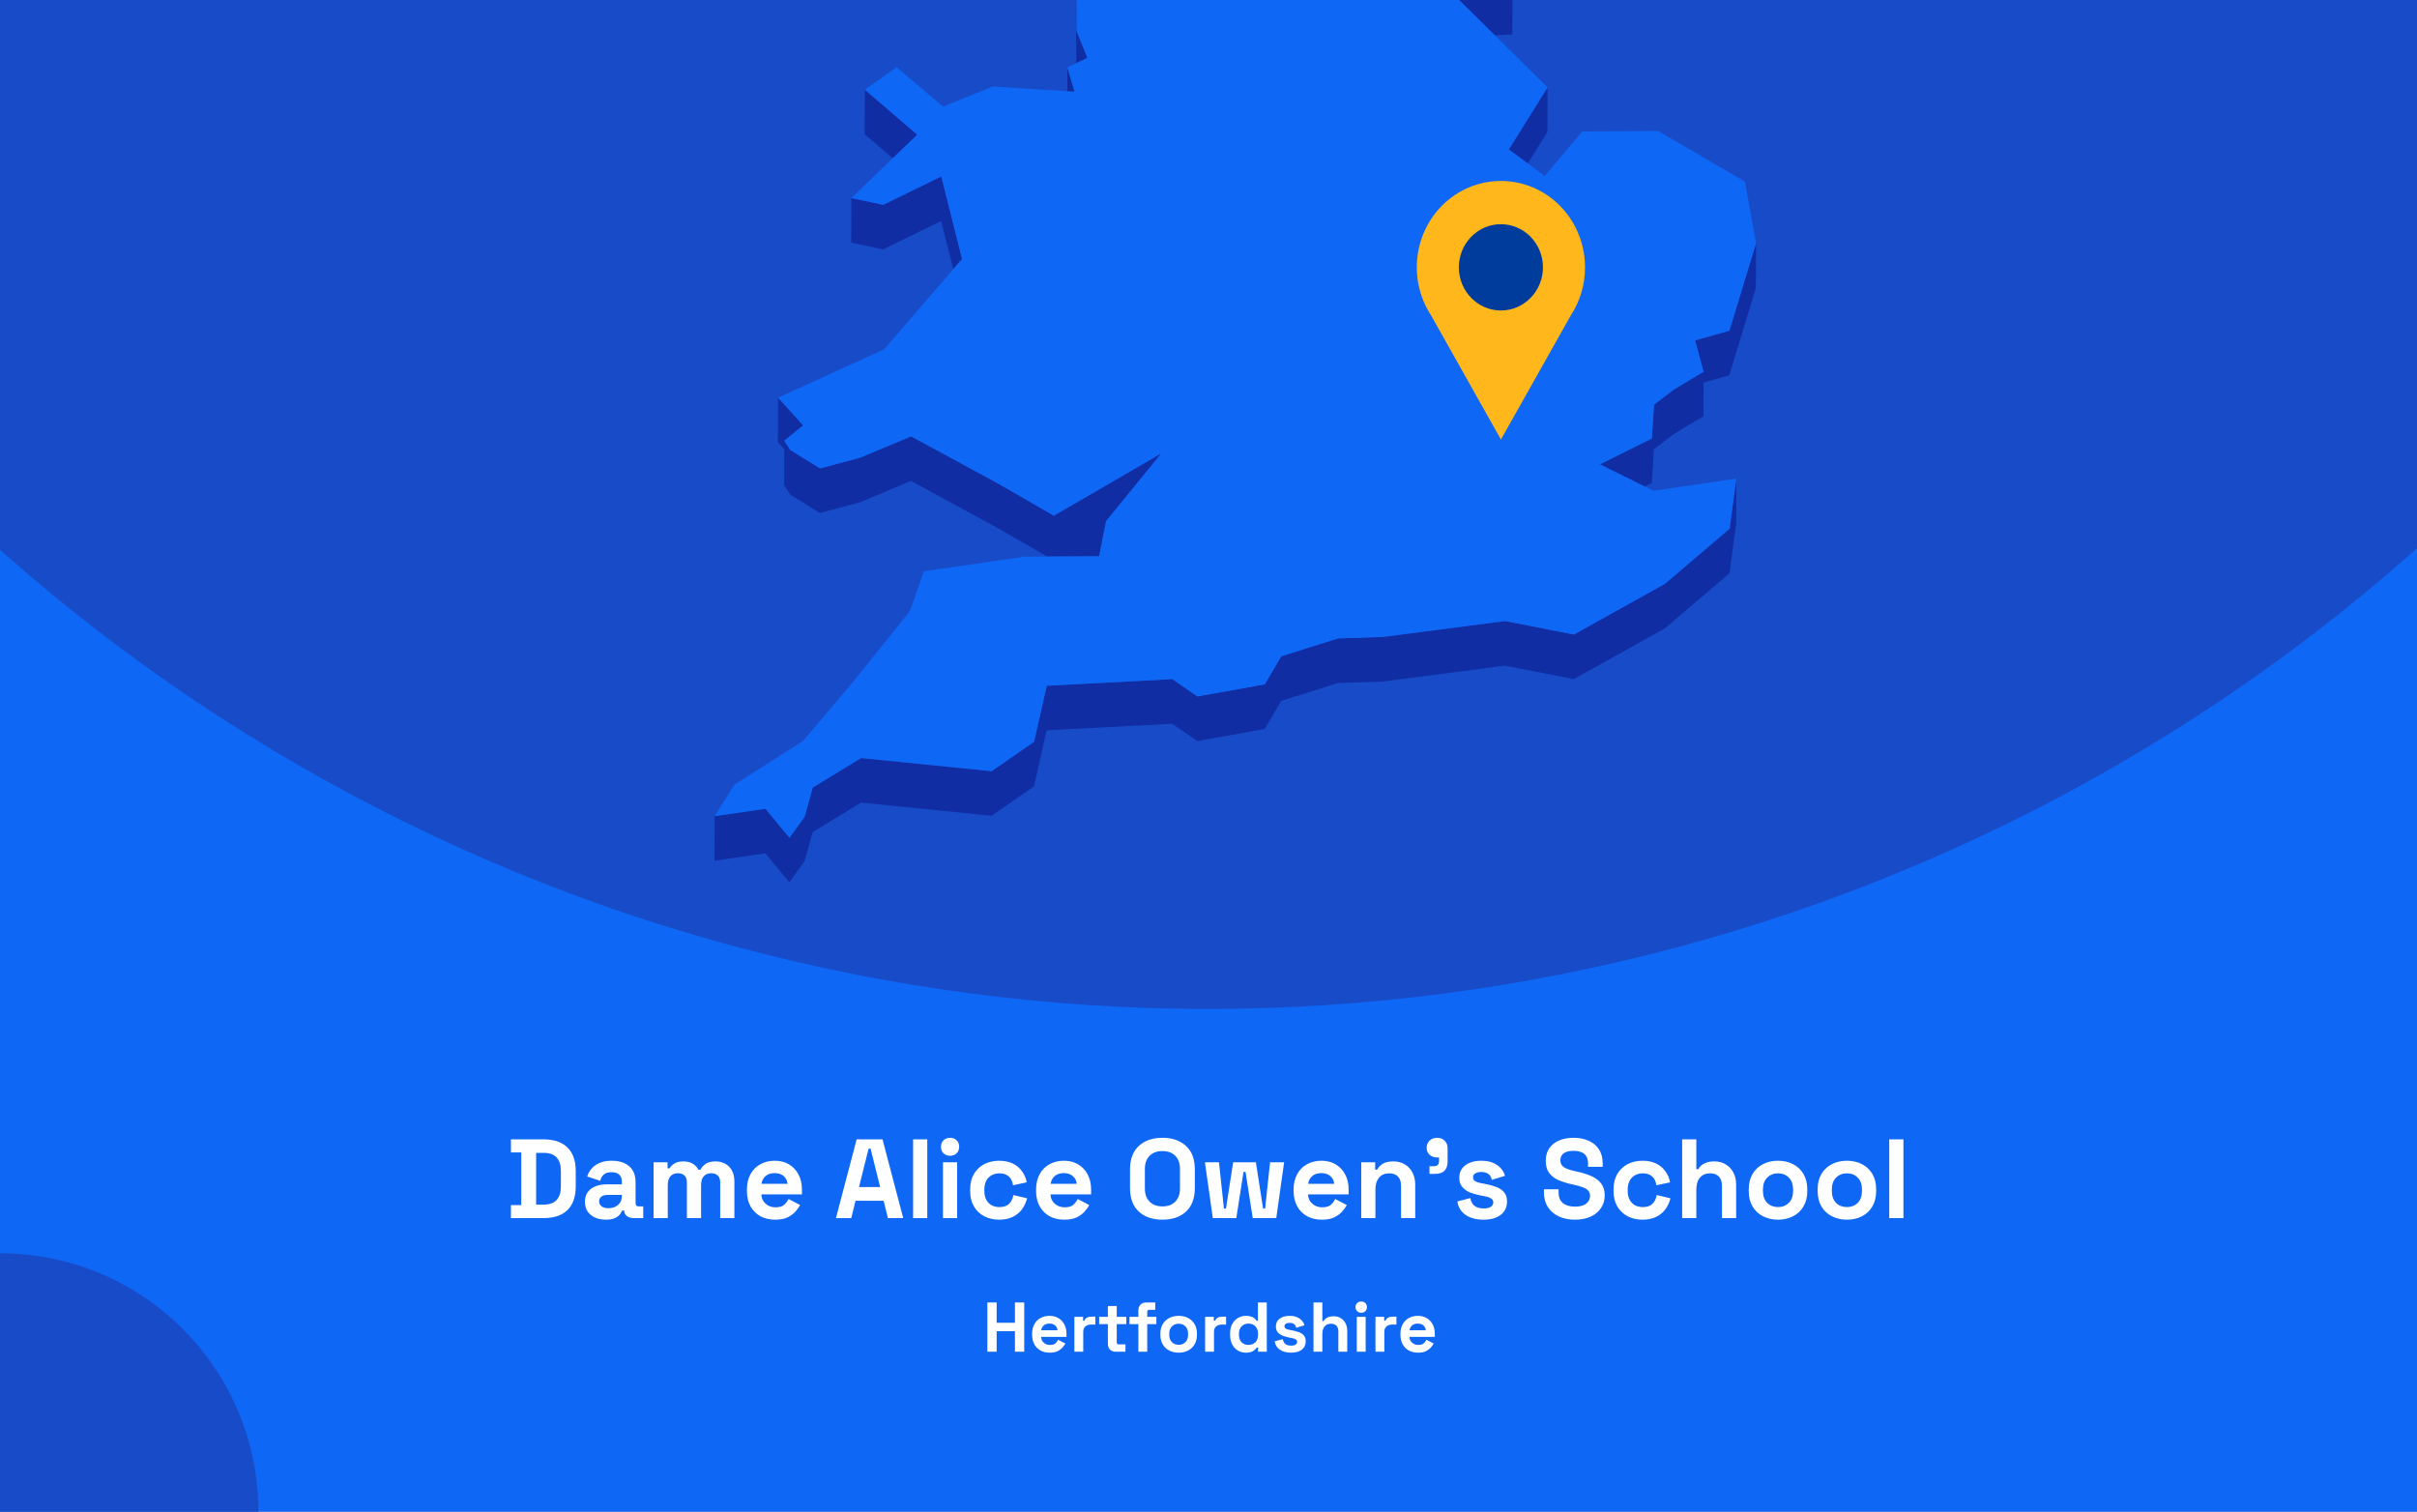 <?xml version="1.0" encoding="utf-8"?>
<svg xmlns="http://www.w3.org/2000/svg" fill="none" height="860" viewBox="0 0 1375 860" width="1375">
<rect x="0" y="0" width="1375" height="860" fill="#808080" stroke="none"/>
<g clip-path="url(#clip0_2249_2561)">
<rect fill="#0F67F5" height="860" width="1375"/>
<circle cx="687" cy="-460" fill="#184BC8" r="1034"/>
<g clip-path="url(#clip1_2249_2561)">
<path d="M850.394 20.083L860.359 19.602L860.403 -5.766L844.231 -5.022L815.865 -14.076L844.188 13.96L850.394 20.083Z" fill="#102DA3"/>
<path d="M599.121 -53.7L588.893 -72.201L569.75 -107.846L569.662 -82.479L588.806 -46.833L599.077 -28.333L612.146 -25.534L612.058 -0.603L612.321 35.917L612.364 35.873L618.615 32.943L612.452 17.722L612.146 -25.971L626.132 -47.927L599.121 -53.7Z" fill="#102DA3"/>
<path d="M611.314 52.185L607.206 38.321L607.162 51.923L611.314 52.185Z" fill="#102DA3"/>
<path d="M521.802 76.634L491.994 51.004L491.906 76.371L507.859 90.061L521.802 76.634Z" fill="#102DA3"/>
<path d="M869.145 92.992L880.291 75.104L880.378 49.736L858.35 85.032L869.145 92.992Z" fill="#102DA3"/>
<path d="M484.256 138.04L502.394 141.889L535.394 125.75L542.299 153.13L547.282 147.356L535.481 100.383L502.482 116.522L484.3 112.673L484.256 138.04Z" fill="#102DA3"/>
<path d="M983.833 188.164L964.296 193.631L969.147 211.475L952.363 221.535L940.956 230.195L939.732 249.439L910.186 264.178L935.667 276.775L939.688 274.763L940.868 255.562L952.276 246.859L969.103 236.799L969.147 217.599L983.745 213.531L998.912 163.758L998.999 138.391L983.833 188.164Z" fill="#102DA3"/>
<path d="M449.51 281.365L466.425 291.862L489.328 285.739L518.218 273.58L567.651 300.434L595.712 316.617L599.47 316.573H603.273L625.302 316.442L628.099 302.14L629.235 296.498L660.661 257.922L599.514 293.393L567.739 275.067L518.306 248.256L489.371 260.372L466.512 266.495L449.554 255.998L446.145 250.706L456.897 242.002L442.648 226.257L442.561 251.58L446.145 255.56L446.101 276.073L449.51 281.365Z" fill="#102DA3"/>
<path d="M947.075 332.188L895.369 361.011L856.207 353.313L786.8 362.366L761.187 363.197L728.887 373.388L719.534 389.352L681.159 396.219L666.954 386.378L595.492 390.139L588.28 422.024L564.154 438.731L489.895 431.252L462.359 448.047L457.77 464.623L449.116 476.607L435.479 460.118L406.544 464.317L406.457 489.641L435.435 485.486L449.028 501.975L457.682 489.991L462.315 473.371L489.851 456.619L564.066 464.098L588.236 447.391L595.404 415.507L666.866 411.745L681.115 421.586L719.49 414.719L728.843 398.756L761.1 388.565L786.712 387.734L856.12 378.68L895.282 386.378L946.988 357.555L983.877 326.152L987.723 297.636L987.767 272.269L983.964 300.785L947.075 332.188Z" fill="#102DA3"/>
<path d="M939.733 249.439L940.957 230.195L952.365 221.535L969.148 211.475L964.297 193.631L983.834 188.164L999.001 138.391L992.663 103.314L943.23 74.492L900.091 74.798L878.718 100.121L869.146 92.992L858.35 85.032L880.378 49.736L850.395 20.083L844.189 13.96L815.866 -14.076L844.232 -5.022L860.404 -5.766L788.199 -113.489L750.305 -126.261L717.349 -218.108L715.12 -242.644L637.802 -305.057L623.772 -300.64L605.983 -295.041L596.76 -292.155L579.889 -298.015L606.026 -318.747L642.347 -333.53L627.093 -347.176L616.56 -356.535L672.593 -441.079L677.139 -466.271L694.534 -486.259L661.316 -515.869L570.317 -511.276L545.754 -498.855L519.879 -485.778L548.595 -528.334L545.972 -530.302L531.636 -540.842L595.231 -606.142L593.133 -618.082L597.766 -634.002L574.164 -633.827L499.511 -605.529L492.649 -623.374L478.619 -605.398L470.402 -626.523L458.951 -623.155L437.184 -549.459L452.832 -529.69L437.141 -529.602L421.144 -529.471L408.075 -467.146L421.013 -450.001L417.866 -428.745L414.588 -406.876L379.01 -387.457L382.594 -356.36L380.146 -351.462L369.307 -329.768L381.457 -325.176L446.45 -382.602L449.204 -373.986L446.407 -369.481L429.842 -342.627L419.221 -325.438L423.417 -303.614L421.406 -288.175L411.266 -208.792L422.717 -208.88L437.796 -271.248L445.183 -274.616L464.808 -262.151L494.092 -227.249L484.52 -213.21L467.386 -187.973L463.54 -158.801L450.69 -158.713L474.292 -119.132L481.329 -123.112L483.864 -144.368L511.662 -123.33L530.413 -140.038L568.788 -150.885L604.409 -164.355L584.173 -131.378L569.749 -107.847L588.893 -72.202L599.121 -53.701L626.132 -47.928L612.146 -25.972L612.451 17.721L618.614 32.942L612.364 35.872L612.32 35.916L607.207 38.321L611.315 52.186L607.163 51.923L564.767 49.212L536.532 60.671L510.089 38.278L491.994 51.005L521.802 76.635L507.859 90.062L484.301 112.674L502.483 116.523L535.483 100.384L547.284 147.357L542.301 153.13L503.052 198.661L442.648 226.259L456.896 242.004L446.144 250.707L449.554 256L466.512 266.496L489.371 260.373L518.306 248.258L567.739 275.069L599.514 293.395L660.661 257.924L629.235 296.5L628.099 302.142L625.301 316.444L603.273 316.575H599.47L595.711 316.619L582.862 316.706L525.561 325.016L517.65 347.628L485.569 387.604L456.809 421.587L417.866 446.342L406.545 464.318L435.48 460.12L449.117 476.608L457.771 464.624L462.36 448.048L489.896 431.253L564.155 438.732L588.281 422.025L595.493 390.141L666.955 386.379L681.16 396.22L719.535 389.353L728.888 373.389L761.188 363.199L786.801 362.368L856.208 353.314L895.37 361.012L947.076 332.189L983.965 300.786L987.768 272.27L940.607 279.224L935.668 276.775L910.187 264.178L939.733 249.439Z" fill="#0F67F5"/>
</g>
<g clip-path="url(#clip2_2249_2561)">
<path d="M901.699 152.106C901.707 144.428 899.961 136.856 896.601 129.996C893.241 123.136 888.36 117.181 882.35 112.607C876.34 108.034 869.369 104.97 861.996 103.663C854.623 102.355 847.054 102.839 839.897 105.077C832.739 107.314 826.193 111.243 820.783 116.547C815.374 121.851 811.251 128.382 808.747 135.617C806.244 142.852 805.428 150.589 806.366 158.206C807.304 165.823 809.969 173.108 814.148 179.477V179.477L834.008 214.76L853.856 250.056L873.716 214.76L893.551 179.526C898.878 171.428 901.716 161.876 901.699 152.106V152.106Z" fill="#FFB71B"/>
<path d="M853.843 176.639C867.055 176.639 877.765 165.649 877.765 152.092C877.765 138.536 867.055 127.546 853.843 127.546C840.632 127.546 829.922 138.536 829.922 152.092C829.922 165.649 840.632 176.639 853.843 176.639Z" fill="#003C9C"/>
</g>
<circle cx="147" cy="147" fill="#184BC8" r="147" transform="matrix(-1 0 0 1 147 713)"/>
<path d="M290.663 693V685.576H296.551V655.624H290.663V648.2H309.095C315.111 648.2 319.676 649.736 322.791 652.808C325.948 655.837 327.527 660.36 327.527 666.376V674.824C327.527 680.84 325.948 685.384 322.791 688.456C319.676 691.485 315.111 693 309.095 693H290.663ZM304.999 685.32H309.223C312.636 685.32 315.132 684.424 316.711 682.632C318.289 680.84 319.079 678.323 319.079 675.08V666.12C319.079 662.835 318.289 660.317 316.711 658.568C315.132 656.776 312.636 655.88 309.223 655.88H304.999V685.32ZM344.68 693.896C342.418 693.896 340.392 693.512 338.6 692.744C336.808 691.933 335.378 690.781 334.312 689.288C333.288 687.752 332.776 685.896 332.776 683.72C332.776 681.544 333.288 679.731 334.312 678.28C335.378 676.787 336.829 675.677 338.664 674.952C340.541 674.184 342.674 673.8 345.064 673.8H353.768V672.008C353.768 670.515 353.298 669.299 352.36 668.36C351.421 667.379 349.928 666.888 347.88 666.888C345.874 666.888 344.381 667.357 343.4 668.296C342.418 669.192 341.778 670.365 341.48 671.816L334.056 669.32C334.568 667.699 335.378 666.227 336.488 664.904C337.64 663.539 339.154 662.451 341.032 661.64C342.952 660.787 345.277 660.36 348.008 660.36C352.189 660.36 355.496 661.405 357.928 663.496C360.36 665.587 361.576 668.616 361.576 672.584V684.424C361.576 685.704 362.173 686.344 363.368 686.344H365.928V693H360.552C358.973 693 357.672 692.616 356.648 691.848C355.624 691.08 355.112 690.056 355.112 688.776V688.712H353.896C353.725 689.224 353.341 689.907 352.744 690.76C352.146 691.571 351.208 692.296 349.928 692.936C348.648 693.576 346.898 693.896 344.68 693.896ZM346.088 687.368C348.349 687.368 350.184 686.749 351.592 685.512C353.042 684.232 353.768 682.547 353.768 680.456V679.816H345.64C344.146 679.816 342.973 680.136 342.12 680.776C341.266 681.416 340.84 682.312 340.84 683.464C340.84 684.616 341.288 685.555 342.184 686.28C343.08 687.005 344.381 687.368 346.088 687.368ZM371.824 693V661.256H379.76V664.712H380.912C381.466 663.645 382.384 662.728 383.664 661.96C384.944 661.149 386.629 660.744 388.72 660.744C390.981 660.744 392.794 661.192 394.16 662.088C395.525 662.941 396.57 664.072 397.296 665.48H398.448C399.173 664.115 400.197 662.984 401.52 662.088C402.842 661.192 404.72 660.744 407.152 660.744C409.114 660.744 410.885 661.171 412.464 662.024C414.085 662.835 415.365 664.093 416.304 665.8C417.285 667.464 417.776 669.576 417.776 672.136V693H409.712V672.712C409.712 670.963 409.264 669.661 408.368 668.808C407.472 667.912 406.213 667.464 404.592 667.464C402.757 667.464 401.328 668.061 400.304 669.256C399.322 670.408 398.832 672.072 398.832 674.248V693H390.768V672.712C390.768 670.963 390.32 669.661 389.424 668.808C388.528 667.912 387.269 667.464 385.648 667.464C383.813 667.464 382.384 668.061 381.36 669.256C380.378 670.408 379.888 672.072 379.888 674.248V693H371.824ZM440.913 693.896C437.755 693.896 434.961 693.235 432.529 691.912C430.139 690.547 428.262 688.648 426.897 686.216C425.574 683.741 424.913 680.84 424.913 677.512V676.744C424.913 673.416 425.574 670.536 426.897 668.104C428.219 665.629 430.075 663.731 432.465 662.408C434.854 661.043 437.627 660.36 440.785 660.36C443.899 660.36 446.609 661.064 448.913 662.472C451.217 663.837 453.009 665.757 454.289 668.232C455.569 670.664 456.209 673.501 456.209 676.744V679.496H433.105C433.19 681.672 434.001 683.443 435.537 684.808C437.073 686.173 438.95 686.856 441.169 686.856C443.43 686.856 445.094 686.365 446.161 685.384C447.227 684.403 448.038 683.315 448.593 682.12L455.185 685.576C454.587 686.685 453.713 687.901 452.561 689.224C451.451 690.504 449.958 691.613 448.081 692.552C446.203 693.448 443.814 693.896 440.913 693.896ZM433.169 673.48H448.017C447.846 671.645 447.099 670.173 445.777 669.064C444.497 667.955 442.811 667.4 440.721 667.4C438.545 667.4 436.817 667.955 435.537 669.064C434.257 670.173 433.467 671.645 433.169 673.48ZM475.558 693L487.334 648.2H502.054L513.83 693H505.126L502.694 683.144H486.694L484.262 693H475.558ZM488.678 675.336H500.71L495.27 653.512H494.118L488.678 675.336ZM519.449 693V648.2H527.513V693H519.449ZM536.449 693V661.256H544.513V693H536.449ZM540.481 657.544C539.03 657.544 537.793 657.075 536.769 656.136C535.787 655.197 535.297 653.96 535.297 652.424C535.297 650.888 535.787 649.651 536.769 648.712C537.793 647.773 539.03 647.304 540.481 647.304C541.974 647.304 543.211 647.773 544.193 648.712C545.174 649.651 545.665 650.888 545.665 652.424C545.665 653.96 545.174 655.197 544.193 656.136C543.211 657.075 541.974 657.544 540.481 657.544ZM568.361 693.896C565.289 693.896 562.494 693.256 559.977 691.976C557.502 690.696 555.539 688.84 554.089 686.408C552.638 683.976 551.913 681.032 551.913 677.576V676.68C551.913 673.224 552.638 670.28 554.089 667.848C555.539 665.416 557.502 663.56 559.977 662.28C562.494 661 565.289 660.36 568.361 660.36C571.39 660.36 573.993 660.893 576.169 661.96C578.345 663.027 580.094 664.499 581.417 666.376C582.782 668.211 583.678 670.301 584.105 672.648L576.297 674.312C576.126 673.032 575.742 671.88 575.145 670.856C574.547 669.832 573.694 669.021 572.585 668.424C571.518 667.827 570.174 667.528 568.553 667.528C566.931 667.528 565.459 667.891 564.137 668.616C562.857 669.299 561.833 670.344 561.065 671.752C560.339 673.117 559.977 674.803 559.977 676.808V677.448C559.977 679.453 560.339 681.16 561.065 682.568C561.833 683.933 562.857 684.979 564.137 685.704C565.459 686.387 566.931 686.728 568.553 686.728C570.985 686.728 572.819 686.109 574.057 684.872C575.337 683.592 576.147 681.928 576.489 679.88L584.297 681.736C583.742 683.997 582.782 686.067 581.417 687.944C580.094 689.779 578.345 691.229 576.169 692.296C573.993 693.363 571.39 693.896 568.361 693.896ZM605.413 693.896C602.255 693.896 599.461 693.235 597.029 691.912C594.639 690.547 592.762 688.648 591.397 686.216C590.074 683.741 589.413 680.84 589.413 677.512V676.744C589.413 673.416 590.074 670.536 591.397 668.104C592.719 665.629 594.575 663.731 596.965 662.408C599.354 661.043 602.127 660.36 605.285 660.36C608.399 660.36 611.109 661.064 613.413 662.472C615.717 663.837 617.509 665.757 618.789 668.232C620.069 670.664 620.709 673.501 620.709 676.744V679.496H597.605C597.69 681.672 598.501 683.443 600.037 684.808C601.573 686.173 603.45 686.856 605.669 686.856C607.93 686.856 609.594 686.365 610.661 685.384C611.727 684.403 612.538 683.315 613.093 682.12L619.685 685.576C619.087 686.685 618.213 687.901 617.061 689.224C615.951 690.504 614.458 691.613 612.581 692.552C610.703 693.448 608.314 693.896 605.413 693.896ZM597.669 673.48H612.517C612.346 671.645 611.599 670.173 610.277 669.064C608.997 667.955 607.311 667.4 605.221 667.4C603.045 667.4 601.317 667.955 600.037 669.064C598.757 670.173 597.967 671.645 597.669 673.48ZM661.288 693.896C655.656 693.896 651.176 692.36 647.848 689.288C644.52 686.173 642.856 681.736 642.856 675.976V665.224C642.856 659.464 644.52 655.048 647.848 651.976C651.176 648.861 655.656 647.304 661.288 647.304C666.92 647.304 671.4 648.861 674.728 651.976C678.056 655.048 679.72 659.464 679.72 665.224V675.976C679.72 681.736 678.056 686.173 674.728 689.288C671.4 692.36 666.92 693.896 661.288 693.896ZM661.288 686.344C664.446 686.344 666.899 685.427 668.648 683.592C670.398 681.757 671.272 679.304 671.272 676.232V664.968C671.272 661.896 670.398 659.443 668.648 657.608C666.899 655.773 664.446 654.856 661.288 654.856C658.174 654.856 655.72 655.773 653.928 657.608C652.179 659.443 651.304 661.896 651.304 664.968V676.232C651.304 679.304 652.179 681.757 653.928 683.592C655.72 685.427 658.174 686.344 661.288 686.344ZM689.946 693L685.466 661.256H693.466L696.282 687.56H697.434L701.53 661.256H714.458L718.554 687.56H719.706L722.522 661.256H730.522L726.042 693H712.666L708.57 666.696H707.418L703.322 693H689.946ZM751.913 693.896C748.755 693.896 745.961 693.235 743.529 691.912C741.139 690.547 739.262 688.648 737.897 686.216C736.574 683.741 735.913 680.84 735.913 677.512V676.744C735.913 673.416 736.574 670.536 737.897 668.104C739.219 665.629 741.075 663.731 743.465 662.408C745.854 661.043 748.627 660.36 751.785 660.36C754.899 660.36 757.609 661.064 759.913 662.472C762.217 663.837 764.009 665.757 765.289 668.232C766.569 670.664 767.209 673.501 767.209 676.744V679.496H744.105C744.19 681.672 745.001 683.443 746.537 684.808C748.073 686.173 749.95 686.856 752.169 686.856C754.43 686.856 756.094 686.365 757.161 685.384C758.227 684.403 759.038 683.315 759.593 682.12L766.185 685.576C765.587 686.685 764.713 687.901 763.561 689.224C762.451 690.504 760.958 691.613 759.081 692.552C757.203 693.448 754.814 693.896 751.913 693.896ZM744.169 673.48H759.017C758.846 671.645 758.099 670.173 756.777 669.064C755.497 667.955 753.811 667.4 751.721 667.4C749.545 667.4 747.817 667.955 746.537 669.064C745.257 670.173 744.467 671.645 744.169 673.48ZM774.386 693V661.256H782.322V665.416H783.474C783.986 664.307 784.946 663.261 786.354 662.28C787.762 661.256 789.896 660.744 792.754 660.744C795.229 660.744 797.384 661.32 799.218 662.472C801.096 663.581 802.546 665.139 803.57 667.144C804.594 669.107 805.106 671.411 805.106 674.056V693H797.042V674.696C797.042 672.307 796.445 670.515 795.25 669.32C794.098 668.125 792.434 667.528 790.258 667.528C787.784 667.528 785.864 668.36 784.498 670.024C783.133 671.645 782.45 673.928 782.45 676.872V693H774.386ZM813.212 667.848V663.496H815.708C817.671 663.496 818.652 662.515 818.652 660.552V658.504H817.564C815.858 658.504 814.428 657.992 813.276 656.968C812.167 655.944 811.612 654.643 811.612 653.064C811.612 651.357 812.167 649.971 813.276 648.904C814.428 647.837 815.858 647.304 817.564 647.304C819.314 647.304 820.743 647.859 821.852 648.968C822.962 650.035 823.516 651.485 823.516 653.32V660.68C823.516 665.459 821.127 667.848 816.348 667.848H813.212ZM844.008 693.896C839.869 693.896 836.477 693 833.832 691.208C831.186 689.416 829.586 686.856 829.032 683.528L836.456 681.608C836.754 683.101 837.245 684.275 837.928 685.128C838.653 685.981 839.528 686.6 840.552 686.984C841.618 687.325 842.77 687.496 844.008 687.496C845.885 687.496 847.272 687.176 848.168 686.536C849.064 685.853 849.512 685.021 849.512 684.04C849.512 683.059 849.085 682.312 848.232 681.8C847.378 681.245 846.013 680.797 844.136 680.456L842.344 680.136C840.125 679.709 838.098 679.133 836.264 678.408C834.429 677.64 832.957 676.595 831.848 675.272C830.738 673.949 830.184 672.243 830.184 670.152C830.184 666.995 831.336 664.584 833.64 662.92C835.944 661.213 838.973 660.36 842.728 660.36C846.269 660.36 849.213 661.149 851.56 662.728C853.906 664.307 855.442 666.376 856.168 668.936L848.68 671.24C848.338 669.619 847.634 668.467 846.568 667.784C845.544 667.101 844.264 666.76 842.728 666.76C841.192 666.76 840.018 667.037 839.208 667.592C838.397 668.104 837.992 668.829 837.992 669.768C837.992 670.792 838.418 671.56 839.272 672.072C840.125 672.541 841.277 672.904 842.728 673.16L844.52 673.48C846.909 673.907 849.064 674.483 850.984 675.208C852.946 675.891 854.482 676.893 855.592 678.216C856.744 679.496 857.32 681.245 857.32 683.464C857.32 686.792 856.104 689.373 853.672 691.208C851.282 693 848.061 693.896 844.008 693.896ZM895.932 693.896C892.476 693.896 889.426 693.277 886.78 692.04C884.135 690.803 882.066 689.032 880.572 686.728C879.079 684.424 878.332 681.651 878.332 678.408V676.616H886.652V678.408C886.652 681.096 887.484 683.123 889.148 684.488C890.812 685.811 893.074 686.472 895.932 686.472C898.834 686.472 900.988 685.896 902.396 684.744C903.847 683.592 904.572 682.12 904.572 680.328C904.572 679.091 904.21 678.088 903.484 677.32C902.802 676.552 901.778 675.933 900.412 675.464C899.09 674.952 897.468 674.483 895.548 674.056L894.076 673.736C891.004 673.053 888.359 672.2 886.14 671.176C883.964 670.109 882.279 668.723 881.084 667.016C879.932 665.309 879.356 663.091 879.356 660.36C879.356 657.629 879.996 655.304 881.276 653.384C882.599 651.421 884.434 649.928 886.78 648.904C889.17 647.837 891.964 647.304 895.164 647.304C898.364 647.304 901.202 647.859 903.676 648.968C906.194 650.035 908.156 651.656 909.564 653.832C911.015 655.965 911.74 658.653 911.74 661.896V663.816H903.42V661.896C903.42 660.189 903.079 658.824 902.396 657.8C901.756 656.733 900.818 655.965 899.58 655.496C898.343 654.984 896.871 654.728 895.164 654.728C892.604 654.728 890.706 655.219 889.468 656.2C888.274 657.139 887.676 658.44 887.676 660.104C887.676 661.213 887.954 662.152 888.508 662.92C889.106 663.688 889.98 664.328 891.132 664.84C892.284 665.352 893.756 665.8 895.548 666.184L897.02 666.504C900.22 667.187 902.994 668.061 905.34 669.128C907.73 670.195 909.586 671.603 910.908 673.352C912.231 675.101 912.892 677.341 912.892 680.072C912.892 682.803 912.188 685.213 910.78 687.304C909.415 689.352 907.452 690.973 904.892 692.168C902.375 693.32 899.388 693.896 895.932 693.896ZM934.361 693.896C931.289 693.896 928.494 693.256 925.977 691.976C923.502 690.696 921.539 688.84 920.089 686.408C918.638 683.976 917.913 681.032 917.913 677.576V676.68C917.913 673.224 918.638 670.28 920.089 667.848C921.539 665.416 923.502 663.56 925.977 662.28C928.494 661 931.289 660.36 934.361 660.36C937.39 660.36 939.993 660.893 942.169 661.96C944.345 663.027 946.094 664.499 947.417 666.376C948.782 668.211 949.678 670.301 950.105 672.648L942.297 674.312C942.126 673.032 941.742 671.88 941.145 670.856C940.547 669.832 939.694 669.021 938.585 668.424C937.518 667.827 936.174 667.528 934.553 667.528C932.931 667.528 931.459 667.891 930.137 668.616C928.857 669.299 927.833 670.344 927.065 671.752C926.339 673.117 925.977 674.803 925.977 676.808V677.448C925.977 679.453 926.339 681.16 927.065 682.568C927.833 683.933 928.857 684.979 930.137 685.704C931.459 686.387 932.931 686.728 934.553 686.728C936.985 686.728 938.819 686.109 940.057 684.872C941.337 683.592 942.147 681.928 942.489 679.88L950.297 681.736C949.742 683.997 948.782 686.067 947.417 687.944C946.094 689.779 944.345 691.229 942.169 692.296C939.993 693.363 937.39 693.896 934.361 693.896ZM956.949 693V648.2H965.013V665.16H966.165C966.506 664.477 967.039 663.795 967.765 663.112C968.49 662.429 969.45 661.875 970.645 661.448C971.882 660.979 973.439 660.744 975.317 660.744C977.791 660.744 979.946 661.32 981.781 662.472C983.658 663.581 985.109 665.139 986.133 667.144C987.157 669.107 987.669 671.411 987.669 674.056V693H979.605V674.696C979.605 672.307 979.007 670.515 977.813 669.32C976.661 668.125 974.997 667.528 972.821 667.528C970.346 667.528 968.426 668.36 967.061 670.024C965.695 671.645 965.013 673.928 965.013 676.872V693H956.949ZM1011.49 693.896C1008.33 693.896 1005.5 693.256 1002.98 691.976C1000.46 690.696 998.477 688.84 997.026 686.408C995.576 683.976 994.85 681.053 994.85 677.64V676.616C994.85 673.203 995.576 670.28 997.026 667.848C998.477 665.416 1000.46 663.56 1002.98 662.28C1005.5 661 1008.33 660.36 1011.49 660.36C1014.65 660.36 1017.48 661 1020 662.28C1022.52 663.56 1024.5 665.416 1025.95 667.848C1027.4 670.28 1028.13 673.203 1028.13 676.616V677.64C1028.13 681.053 1027.4 683.976 1025.95 686.408C1024.5 688.84 1022.52 690.696 1020 691.976C1017.48 693.256 1014.65 693.896 1011.49 693.896ZM1011.49 686.728C1013.96 686.728 1016.01 685.939 1017.63 684.36C1019.26 682.739 1020.07 680.435 1020.07 677.448V676.808C1020.07 673.821 1019.26 671.539 1017.63 669.96C1016.06 668.339 1014.01 667.528 1011.49 667.528C1009.02 667.528 1006.97 668.339 1005.35 669.96C1003.72 671.539 1002.91 673.821 1002.91 676.808V677.448C1002.91 680.435 1003.72 682.739 1005.35 684.36C1006.97 685.939 1009.02 686.728 1011.49 686.728ZM1050.68 693.896C1047.52 693.896 1044.68 693.256 1042.17 691.976C1039.65 690.696 1037.66 688.84 1036.21 686.408C1034.76 683.976 1034.04 681.053 1034.04 677.64V676.616C1034.04 673.203 1034.76 670.28 1036.21 667.848C1037.66 665.416 1039.65 663.56 1042.17 662.28C1044.68 661 1047.52 660.36 1050.68 660.36C1053.84 660.36 1056.67 661 1059.19 662.28C1061.71 663.56 1063.69 665.416 1065.14 667.848C1066.59 670.28 1067.32 673.203 1067.32 676.616V677.64C1067.32 681.053 1066.59 683.976 1065.14 686.408C1063.69 688.84 1061.71 690.696 1059.19 691.976C1056.67 693.256 1053.84 693.896 1050.68 693.896ZM1050.68 686.728C1053.15 686.728 1055.2 685.939 1056.82 684.36C1058.44 682.739 1059.25 680.435 1059.25 677.448V676.808C1059.25 673.821 1058.44 671.539 1056.82 669.96C1055.24 668.339 1053.2 667.528 1050.68 667.528C1048.2 667.528 1046.16 668.339 1044.53 669.96C1042.91 671.539 1042.1 673.821 1042.1 676.808V677.448C1042.1 680.435 1042.91 682.739 1044.53 684.36C1046.16 685.939 1048.2 686.728 1050.68 686.728ZM1074.76 693V648.2H1082.83V693H1074.76Z" fill="white"/>
<path d="M561.706 769V741H566.986V752.56H577.386V741H582.666V769H577.386V757.36H566.986V769H561.706ZM597.156 769.56C595.183 769.56 593.436 769.147 591.916 768.32C590.423 767.467 589.25 766.28 588.396 764.76C587.57 763.213 587.156 761.4 587.156 759.32V758.84C587.156 756.76 587.57 754.96 588.396 753.44C589.223 751.893 590.383 750.707 591.876 749.88C593.37 749.027 595.103 748.6 597.076 748.6C599.023 748.6 600.716 749.04 602.156 749.92C603.596 750.773 604.716 751.973 605.516 753.52C606.316 755.04 606.716 756.813 606.716 758.84V760.56H592.276C592.33 761.92 592.836 763.027 593.796 763.88C594.756 764.733 595.93 765.16 597.316 765.16C598.73 765.16 599.77 764.853 600.436 764.24C601.103 763.627 601.61 762.947 601.956 762.2L606.076 764.36C605.703 765.053 605.156 765.813 604.436 766.64C603.743 767.44 602.81 768.133 601.636 768.72C600.463 769.28 598.97 769.56 597.156 769.56ZM592.316 756.8H601.596C601.49 755.653 601.023 754.733 600.196 754.04C599.396 753.347 598.343 753 597.036 753C595.676 753 594.596 753.347 593.796 754.04C592.996 754.733 592.503 755.653 592.316 756.8ZM611.202 769V749.16H616.162V751.4H616.882C617.176 750.6 617.656 750.013 618.322 749.64C619.016 749.267 619.816 749.08 620.722 749.08H623.122V753.56H620.642C619.362 753.56 618.309 753.907 617.482 754.6C616.656 755.267 616.242 756.307 616.242 757.72V769H611.202ZM634.662 769C633.355 769 632.288 768.6 631.462 767.8C630.662 766.973 630.262 765.88 630.262 764.52V753.32H625.302V749.16H630.262V743H635.302V749.16H640.742V753.32H635.302V763.64C635.302 764.44 635.675 764.84 636.422 764.84H640.262V769H634.662ZM647.607 769V753.32H642.567V749.16H647.607V745.48C647.607 744.12 648.007 743.04 648.807 742.24C649.634 741.413 650.701 741 652.007 741H657.207V745.16H653.767C653.021 745.16 652.647 745.56 652.647 746.36V749.16H657.847V753.32H652.647V769H647.607ZM670.525 769.56C668.552 769.56 666.778 769.16 665.205 768.36C663.632 767.56 662.392 766.4 661.485 764.88C660.578 763.36 660.125 761.533 660.125 759.4V758.76C660.125 756.627 660.578 754.8 661.485 753.28C662.392 751.76 663.632 750.6 665.205 749.8C666.778 749 668.552 748.6 670.525 748.6C672.498 748.6 674.272 749 675.845 749.8C677.418 750.6 678.658 751.76 679.565 753.28C680.472 754.8 680.925 756.627 680.925 758.76V759.4C680.925 761.533 680.472 763.36 679.565 764.88C678.658 766.4 677.418 767.56 675.845 768.36C674.272 769.16 672.498 769.56 670.525 769.56ZM670.525 765.08C672.072 765.08 673.352 764.587 674.365 763.6C675.378 762.587 675.885 761.147 675.885 759.28V758.88C675.885 757.013 675.378 755.587 674.365 754.6C673.378 753.587 672.098 753.08 670.525 753.08C668.978 753.08 667.698 753.587 666.685 754.6C665.672 755.587 665.165 757.013 665.165 758.88V759.28C665.165 761.147 665.672 762.587 666.685 763.6C667.698 764.587 668.978 765.08 670.525 765.08ZM685.577 769V749.16H690.537V751.4H691.257C691.551 750.6 692.031 750.013 692.697 749.64C693.391 749.267 694.191 749.08 695.097 749.08H697.497V753.56H695.017C693.737 753.56 692.684 753.907 691.857 754.6C691.031 755.267 690.617 756.307 690.617 757.72V769H685.577ZM708.734 769.56C707.16 769.56 705.68 769.173 704.294 768.4C702.934 767.6 701.84 766.44 701.014 764.92C700.187 763.4 699.774 761.56 699.774 759.4V758.76C699.774 756.6 700.187 754.76 701.014 753.24C701.84 751.72 702.934 750.573 704.294 749.8C705.654 749 707.134 748.6 708.734 748.6C709.934 748.6 710.934 748.747 711.734 749.04C712.56 749.307 713.227 749.653 713.734 750.08C714.24 750.507 714.627 750.96 714.894 751.44H715.614V741H720.654V769H715.694V766.6H714.974C714.52 767.347 713.814 768.027 712.854 768.64C711.92 769.253 710.547 769.56 708.734 769.56ZM710.254 765.16C711.8 765.16 713.094 764.667 714.134 763.68C715.174 762.667 715.694 761.2 715.694 759.28V758.88C715.694 756.96 715.174 755.507 714.134 754.52C713.12 753.507 711.827 753 710.254 753C708.707 753 707.414 753.507 706.374 754.52C705.334 755.507 704.814 756.96 704.814 758.88V759.28C704.814 761.2 705.334 762.667 706.374 763.68C707.414 764.667 708.707 765.16 710.254 765.16ZM734.481 769.56C731.895 769.56 729.775 769 728.121 767.88C726.468 766.76 725.468 765.16 725.121 763.08L729.761 761.88C729.948 762.813 730.255 763.547 730.681 764.08C731.135 764.613 731.681 765 732.321 765.24C732.988 765.453 733.708 765.56 734.481 765.56C735.655 765.56 736.521 765.36 737.081 764.96C737.641 764.533 737.921 764.013 737.921 763.4C737.921 762.787 737.655 762.32 737.121 762C736.588 761.653 735.735 761.373 734.561 761.16L733.441 760.96C732.055 760.693 730.788 760.333 729.641 759.88C728.495 759.4 727.575 758.747 726.881 757.92C726.188 757.093 725.841 756.027 725.841 754.72C725.841 752.747 726.561 751.24 728.001 750.2C729.441 749.133 731.335 748.6 733.681 748.6C735.895 748.6 737.735 749.093 739.201 750.08C740.668 751.067 741.628 752.36 742.081 753.96L737.401 755.4C737.188 754.387 736.748 753.667 736.081 753.24C735.441 752.813 734.641 752.6 733.681 752.6C732.721 752.6 731.988 752.773 731.481 753.12C730.975 753.44 730.721 753.893 730.721 754.48C730.721 755.12 730.988 755.6 731.521 755.92C732.055 756.213 732.775 756.44 733.681 756.6L734.801 756.8C736.295 757.067 737.641 757.427 738.841 757.88C740.068 758.307 741.028 758.933 741.721 759.76C742.441 760.56 742.801 761.653 742.801 763.04C742.801 765.12 742.041 766.733 740.521 767.88C739.028 769 737.015 769.56 734.481 769.56ZM747.218 769V741H752.258V751.6H752.978C753.191 751.173 753.525 750.747 753.978 750.32C754.431 749.893 755.031 749.547 755.778 749.28C756.551 748.987 757.525 748.84 758.698 748.84C760.245 748.84 761.591 749.2 762.738 749.92C763.911 750.613 764.818 751.587 765.458 752.84C766.098 754.067 766.418 755.507 766.418 757.16V769H761.378V757.56C761.378 756.067 761.005 754.947 760.258 754.2C759.538 753.453 758.498 753.08 757.138 753.08C755.591 753.08 754.391 753.6 753.538 754.64C752.685 755.653 752.258 757.08 752.258 758.92V769H747.218ZM771.866 769V749.16H776.906V769H771.866ZM774.386 746.84C773.48 746.84 772.706 746.547 772.066 745.96C771.453 745.373 771.146 744.6 771.146 743.64C771.146 742.68 771.453 741.907 772.066 741.32C772.706 740.733 773.48 740.44 774.386 740.44C775.32 740.44 776.093 740.733 776.706 741.32C777.32 741.907 777.626 742.68 777.626 743.64C777.626 744.6 777.32 745.373 776.706 745.96C776.093 746.547 775.32 746.84 774.386 746.84ZM782.491 769V749.16H787.451V751.4H788.171C788.465 750.6 788.945 750.013 789.611 749.64C790.305 749.267 791.105 749.08 792.011 749.08H794.411V753.56H791.931C790.651 753.56 789.598 753.907 788.771 754.6C787.945 755.267 787.531 756.307 787.531 757.72V769H782.491ZM806.688 769.56C804.714 769.56 802.968 769.147 801.448 768.32C799.954 767.467 798.781 766.28 797.928 764.76C797.101 763.213 796.688 761.4 796.688 759.32V758.84C796.688 756.76 797.101 754.96 797.928 753.44C798.754 751.893 799.914 750.707 801.408 749.88C802.901 749.027 804.634 748.6 806.608 748.6C808.554 748.6 810.248 749.04 811.688 749.92C813.128 750.773 814.248 751.973 815.048 753.52C815.848 755.04 816.248 756.813 816.248 758.84V760.56H801.808C801.861 761.92 802.368 763.027 803.328 763.88C804.288 764.733 805.461 765.16 806.848 765.16C808.261 765.16 809.301 764.853 809.968 764.24C810.634 763.627 811.141 762.947 811.488 762.2L815.608 764.36C815.234 765.053 814.688 765.813 813.968 766.64C813.274 767.44 812.341 768.133 811.168 768.72C809.994 769.28 808.501 769.56 806.688 769.56ZM801.848 756.8H811.128C811.021 755.653 810.554 754.733 809.728 754.04C808.928 753.347 807.874 753 806.568 753C805.208 753 804.128 753.347 803.328 754.04C802.528 754.733 802.034 755.653 801.848 756.8Z" fill="white"/>
</g>
<defs>
<clipPath id="clip0_2249_2561">
<rect fill="white" height="860" width="1375"/>
</clipPath>
<clipPath id="clip1_2249_2561">
<rect fill="white" height="1135.98" transform="translate(240.5 -634)" width="758.5"/>
</clipPath>
<clipPath id="clip2_2249_2561">
<rect fill="white" height="147.092" transform="translate(806 103)" width="95.699"/>
</clipPath>
</defs>
</svg>